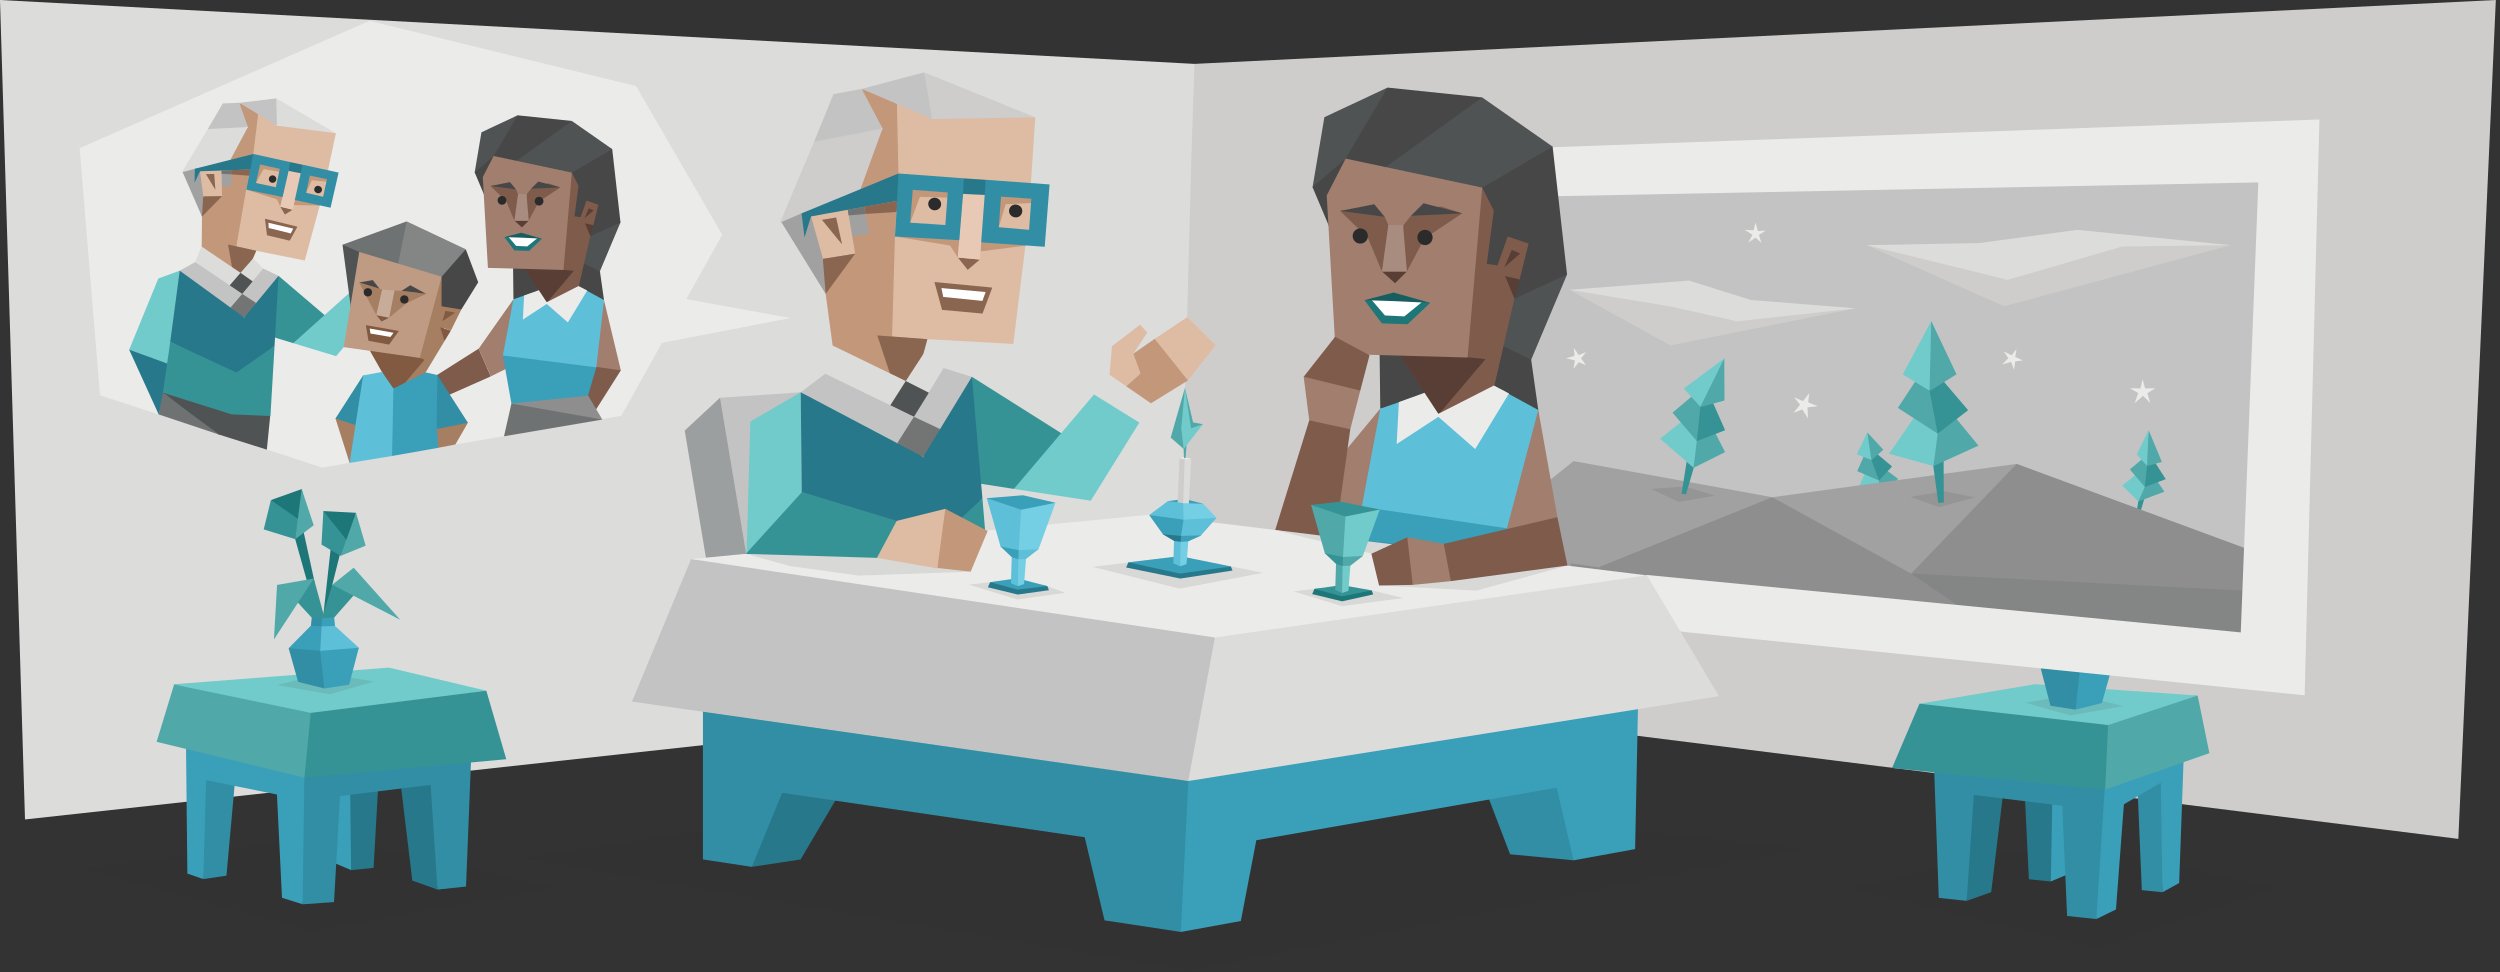 <svg id="ILLUSTRATION" xmlns="http://www.w3.org/2000/svg" viewBox="0 0 900 350"><rect x="0" y="0" width="900" height="350" fill="#333333" stroke="none"/><defs><style>.cls-1,.cls-49{fill:#dcdcdb;}.cls-2,.cls-50{fill:#cecdcc;}.cls-27,.cls-3,.cls-32,.cls-46{fill:#2b2b2b;}.cls-10,.cls-11,.cls-3,.cls-33,.cls-34,.cls-35,.cls-36,.cls-37,.cls-38,.cls-39,.cls-4,.cls-40,.cls-41,.cls-42,.cls-43,.cls-44,.cls-45,.cls-46,.cls-48,.cls-49,.cls-5,.cls-50,.cls-6,.cls-7,.cls-8,.cls-9{fill-rule:evenodd;}.cls-3,.cls-32,.cls-40{opacity:0.1;}.cls-4,.cls-47{fill:#3a9fb9;}.cls-23,.cls-5{fill:#28788b;}.cls-24,.cls-6{fill:#318ea5;}.cls-29,.cls-7{fill:#50a8a9;}.cls-17,.cls-8{fill:#369395;}.cls-18,.cls-9{fill:#72cbcb;}.cls-10{fill:#1d7678;}.cls-11,.cls-56{fill:#5ebfd8;}.cls-12{fill:#9b9fa0;}.cls-13{fill:#c3c3c3;}.cls-14,.cls-39{fill:#8e8e8e;}.cls-15{fill:#debca4;}.cls-16{fill:#c2977a;}.cls-19,.cls-36{fill:#4f5353;}.cls-20,.cls-38{fill:#6f7273;}.cls-21,.cls-37{fill:#8a6651;}.cls-22{fill:#e8c9b6;}.cls-25{fill:#a2a1a1;}.cls-26{fill:#737474;}.cls-28,.cls-43{fill:#fff;}.cls-30{fill:#848585;}.cls-31,.cls-45{fill:#ebebea;}.cls-33{fill:#a17e6e;}.cls-34{fill:#7f5b4c;}.cls-35,.cls-54{fill:#474748;}.cls-40{fill:#090a0a;}.cls-41{fill:#593e35;}.cls-42{fill:#a98c80;}.cls-44{fill:#185e60;}.cls-48{fill:#74cee4;}.cls-51{fill:#be9b82;}.cls-52{fill:#a67e62;}.cls-53{fill:#825941;}.cls-55{fill:#c8ac9a;}</style></defs><title>sentinels_Logistician_ISTJ_romantic_relationships</title><polygon class="cls-1" points="443 38 430 23 0 0 9 295 447 247 443 38"/><polygon class="cls-2" points="429 53 424.75 211.75 447 247 885 302 898.5 0 430 23 429 53"/><g id="left_flower" data-name="left flower"><polygon class="cls-3" points="29.33 312.67 111.85 335.05 200 319.67 117.3 300.9 29.33 312.67"/><polygon class="cls-4" points="129.78 308.78 126.39 313.24 120.63 310.79 118.69 281.77 131.12 280.07 129.78 308.78"/><polygon class="cls-5" points="126 279.25 126.39 313.24 134.49 312.43 136.53 276.24 126 279.25"/><polygon class="cls-6" points="70.92 266.27 73.18 316.47 81.52 315.24 85.78 268.17 70.92 266.27"/><polygon class="cls-5" points="162.06 269.42 157.5 320.25 148.44 317.01 142.51 267.77 162.06 269.42"/><polygon class="cls-4" points="114.4 275.44 108.95 325.54 101.52 323.21 99.7 286.03 74.22 280.85 73.18 316.47 67.45 314.49 66.81 254.26 130.63 263.44 121.74 270 114.4 275.44"/><polygon class="cls-6" points="170.22 257.42 167.77 319.15 157.5 320.25 155.03 282.55 122.4 286.57 120.25 324.75 108.95 325.54 109.58 279.95 170.22 257.42"/><polygon class="cls-7" points="86.95 246.75 62.7 246.35 56.38 267.06 109.58 279.95 117.76 251.88 86.95 246.75"/><polygon class="cls-8" points="130.46 250.72 175.08 248.66 182.26 273.32 109.58 279.95 111.87 256.63 130.46 250.72"/><polygon class="cls-9" points="175.08 248.66 111.87 256.63 62.23 246.35 139.97 240.33 175.08 248.66"/><polygon class="cls-10" points="107.7 187.79 108.11 186.03 112.97 208.26 115.46 224.9 115.74 227.81 105.39 190.95 107.7 187.79"/><polygon class="cls-10" points="109.99 181.81 108.6 176.07 97.53 180.02 105.78 191.56 109.99 181.81"/><polygon class="cls-8" points="107.41 186.93 97.53 180.02 94.93 190.59 106.28 194.1 107.41 186.93"/><polygon class="cls-7" points="106.28 194.1 112.94 189.09 108.6 176.07 106.28 194.1"/><polygon class="cls-10" points="122.82 195.08 123.87 193.61 119.62 210.52 119.83 218.82 116.47 220.85 119.34 194.85 122.82 195.08"/><polygon class="cls-10" points="126.03 195.39 128.16 184.6 116.42 183.98 119.34 195.16 126.03 195.39"/><polygon class="cls-8" points="126.07 196.05 116.42 183.98 115.73 196.05 122.63 200.11 126.07 196.05"/><polygon class="cls-8" points="107.01 212.73 112.97 208.26 116.89 222.63 115.23 225.4 112.23 222.38 105.77 215.34 107.01 212.73"/><polygon class="cls-8" points="126.69 209.46 119.62 210.52 115.89 222.57 118.87 224.43 120.3 222.32 129.42 211.95 126.69 209.46"/><polygon class="cls-6" points="117.45 223.87 115.89 222.57 112.23 222.38 111.92 225.24 118.13 228.72 117.45 223.87"/><polygon class="cls-4" points="118.81 228.53 120.61 225.36 120.3 222.32 115.89 222.57 115.77 225.49 118.81 228.53"/><polygon class="cls-3" points="134.77 245.36 116.76 242.38 99.62 246.6 118.63 249.95 134.77 245.36"/><polygon class="cls-4" points="117.76 229.46 115.77 225.49 111.92 225.24 103.91 233.35 117.01 241.26 117.76 229.46"/><polygon class="cls-11" points="121.73 239.52 129.18 233.19 120.61 225.36 115.77 225.49 115.27 234.3 121.73 239.52"/><polygon class="cls-6" points="120.12 238.65 116.76 247.84 107.32 245.48 103.91 233.35 115.27 234.3 120.12 238.65"/><polygon class="cls-4" points="129.18 233.19 125.7 246.48 116.76 247.84 115.27 234.3 129.18 233.19"/><polygon class="cls-7" points="144.07 223.12 127.31 204.37 119.62 210.52 144.07 223.12"/><polygon class="cls-7" points="98.62 230.2 99.74 210.58 112.97 208.26 98.62 230.2"/><polygon class="cls-7" points="122.63 200.11 131.63 196.43 128.16 184.6 122.63 200.11"/></g><g id="right_flower" data-name="right flower"><polygon class="cls-3" points="665.75 319.75 755.5 341.5 818.5 319.5 741.75 302.75 665.75 319.75"/><polygon class="cls-4" points="735 313 738.3 317.32 743.93 314.95 746.07 285.42 733.93 283.77 735 313"/><polygon class="cls-5" points="738.92 282.98 738.3 317.32 730.4 316.54 728.64 280.07 738.92 282.98"/><polygon class="cls-6" points="780.7 269.31 778.5 321.21 771.06 320.45 769.01 271.88 780.7 269.31"/><polygon class="cls-5" points="703.71 273.46 707.99 324.31 716.83 321.17 722.8 271.86 703.71 273.46"/><polygon class="cls-4" points="750.25 279.29 754.67 330.87 761.75 327.4 764.6 289.56 777.87 281.77 778.5 321.21 784.5 317.88 786.63 258.44 734.4 267.65 743.08 274.01 750.25 279.29"/><polygon class="cls-6" points="695.74 261.82 697.96 323.24 707.99 324.31 710.57 286.18 742.44 290.08 744.15 329.75 754.67 330.87 758.47 272.03 695.74 261.82"/><polygon class="cls-7" points="777.05 251.47 791.15 250.4 795.38 271.13 757.88 284.25 746.97 256.45 777.05 251.47"/><polygon class="cls-8" points="734.57 255.33 691 253.33 681.13 276.5 757.88 284.25 758.92 261.01 734.57 255.33"/><polygon class="cls-9" points="691 253.33 758.92 261.01 791.15 250.4 732.58 246.31 691 253.33"/><polygon class="cls-10" points="754.34 203.65 753.93 201.87 750.21 219.17 748.5 232.38 748.21 235.3 756.67 206.83 754.34 203.65"/><polygon class="cls-10" points="752.05 197.63 753.45 191.85 764.59 195.83 756.28 207.44 752.05 197.63"/><polygon class="cls-8" points="754.64 202.78 764.59 195.83 764.42 202.87 755.78 210 754.64 202.78"/><polygon class="cls-7" points="755.78 210 749.09 199.51 753.45 191.85 755.78 210"/><polygon class="cls-10" points="740.94 196.73 739.88 195.25 744.31 217.9 744.1 226.26 747.48 228.3 744.44 196.5 740.94 196.73"/><polygon class="cls-10" points="737.71 197.04 735.56 186.19 747.38 185.56 744.44 196.81 737.71 197.04"/><polygon class="cls-8" points="737.67 197.71 747.38 185.56 749.94 192.13 741.13 201.79 737.67 197.71"/><polygon class="cls-8" points="757 220.13 751 215.63 747.06 230.09 748.73 232.88 751.75 229.84 758.25 222.75 757 220.13"/><polygon class="cls-8" points="740.81 219.84 744.31 217.9 748.06 230.03 745.06 231.9 743.62 229.78 737.37 221.9 740.81 219.84"/><polygon class="cls-4" points="746.5 231.34 748.06 230.03 751.75 229.84 752.06 232.71 745.81 236.21 746.5 231.34"/><polygon class="cls-6" points="745.12 236.03 743.31 232.84 743.62 229.78 748.06 230.03 748.18 232.96 745.12 236.03"/><polygon class="cls-3" points="729.06 252.96 747.18 249.96 764.43 254.21 745.31 257.59 729.06 252.96"/><polygon class="cls-11" points="746.18 236.96 748.18 232.96 752.06 232.71 760.13 240.88 746.93 248.84 746.18 236.96"/><polygon class="cls-4" points="742.18 247.09 734.68 240.71 743.31 232.84 748.18 232.96 748.68 241.84 742.18 247.09"/><polygon class="cls-4" points="743.81 246.21 747.18 255.46 756.68 253.09 760.13 240.88 748.68 241.84 743.81 246.21"/><polygon class="cls-6" points="734.68 240.71 738.18 254.09 747.18 255.46 748.68 241.84 734.68 240.71"/><polygon class="cls-7" points="730.12 227.15 733.25 215.88 744.31 217.9 730.12 227.15"/><polygon class="cls-7" points="761.29 231.17 761.75 217.38 751 215.63 761.29 231.17"/><polygon class="cls-7" points="741.13 201.79 734.5 194.94 735.56 186.19 741.13 201.79"/></g><polygon class="cls-12" points="266.19 149.52 259.19 143.19 246.5 155 254.5 203 277.83 213.08 266.19 149.52"/><polygon class="cls-13" points="289.5 147.08 288.26 141.22 259.19 143.19 269.17 202.75 294.5 202.75 289.5 147.08"/><polygon class="cls-14" points="562.67 163.92 576.42 150.17 584.42 160.17 574 219 545 218 562.67 163.92"/><polygon class="cls-12" points="542.42 148.17 546.67 146.67 576.42 150.17 564.5 208.5 531 205.75 542.42 148.17"/><polygon class="cls-15" points="414.96 131 415.67 121.99 427.47 114.13 437.59 124.34 427.65 136.95 414.96 131"/><polygon class="cls-16" points="404.13 128.6 407.06 127.98 415.67 121.99 427.65 136.95 414.33 145.2 402.35 141.39 404.13 128.6"/><polygon class="cls-15" points="401.91 142.27 399.42 134.91 400.31 124.61 410.44 116.86 413 119.72 408.03 127.36 410.61 134.46 401.91 142.27"/><polygon class="cls-1" points="393.29 157.54 393.83 142.01 399.42 134.91 414.33 145.2 410.16 152.13 393.29 157.54"/><polygon class="cls-17" points="332.39 170.95 349.88 135.65 391.25 161.76 364.98 176.01 332.39 170.95"/><polygon class="cls-18" points="288.26 141.22 288.84 191.34 268.49 208.4 270.13 151.72 288.26 141.22"/><polygon class="cls-19" points="332.81 223.97 338.43 221.81 357.19 223.13 342 261.37 325.82 275.09 314.26 272.98 315 242.93 332.81 223.97"/><polygon class="cls-20" points="326.24 244.51 322.67 265.89 307.12 278.97 296.53 265.5 288.72 218.27 308.17 228.01 326.24 244.51"/><polygon class="cls-19" points="351.09 215.14 357.19 223.13 326.24 244.51 288.72 218.27 351.09 215.14"/><polygon class="cls-15" points="372.71 42.24 349.69 40.78 335.58 42.82 325.77 36.24 310.21 32.01 311.94 41.08 317.72 46.25 311.09 55.01 309.46 65.23 309.85 78.41 314.1 90.02 310.96 89.54 307.87 91.32 307.53 85.34 305.19 75.51 296.55 75.06 290.43 76.94 294.74 92.76 298.62 101.32 297.44 106.45 299.54 113.93 301.18 117.54 299.97 120.58 308.28 129.48 322.2 139.96 327.71 136.72 331.18 131.95 333.85 122.11 364.8 123.83 369.14 88.42 372.25 82.19 372.97 69.92 371.13 65.88 372.71 42.24"/><polygon class="cls-16" points="322.89 37.42 323.44 62.45 322.18 85.13 321.15 121.17 333.85 122.11 331.46 126.53 331.18 131.95 322.2 139.96 299.77 124.61 297.24 105.8 296.31 93.18 307.87 91.32 306.8 85.06 307.49 79.79 311.3 82.5 309.46 65.23 312.04 55.92 317.72 46.25 313.15 40.21 310.21 32.01 318.5 34.75 322.89 37.42"/><polygon class="cls-21" points="296.31 93.18 307.87 91.32 297.24 105.8 295.24 98.12 296.31 93.18"/><polygon class="cls-21" points="333.85 122.11 315.82 120.75 322.2 139.96 328.15 136.68 331.18 131.95 333.85 122.11"/><polygon class="cls-16" points="327.66 80.2 331.18 70.86 341.06 71.15 342.88 82.27 322.18 85.13 342.03 88.4 344.84 92.71 346.92 64.2 328.59 68.36 325.2 73.81 327.66 80.2"/><polygon class="cls-16" points="359.56 81.79 362.03 73.53 371.19 73.08 373.23 74.99 369.87 85.73 353.23 87.25 352.95 90.5 369.14 88.42 374.23 79.9 374.08 68.26 357.53 68.44 355.46 81.06 359.56 81.79"/><polygon class="cls-21" points="344.84 92.71 348.37 97.15 352.75 93.44 344.84 92.71"/><polygon class="cls-22" points="346.71 69.8 354.5 70.18 352.75 93.44 344.84 92.71 346.71 69.8"/><polygon class="cls-23" points="346.71 69.8 345.74 66.76 346.92 64.2 354.84 64.72 356.37 67.69 354.5 70.18 346.71 69.8"/><path class="cls-24" d="M346.92,64.2l-23.48-1.75-1.34,8.34.63,5.51-.55,8.83,23.15,1.34,1.38-16.67Zm-18.33,4.16h0l12.6.92L340.33,81l-12.67-.83Z"/><path class="cls-24" d="M354.84,64.72l23,1.68L376.1,88.84l-22.87-1.58,1.27-17.08Zm5.53,6.07h0l-.81,11,10.91.95.81-11.21Z"/><polygon class="cls-21" points="336.39 101.53 357.23 103.53 353.7 112.89 339.14 111.56 336.39 101.53"/><polygon class="cls-21" points="303.15 88 301.01 78.29 295.88 79.13 303.15 88"/><polygon class="cls-2" points="372.71 42.24 332.69 26.03 333.02 35.81 335.58 42.82 372.71 42.24"/><polygon class="cls-13" points="310.21 32.01 300.06 33.88 293.06 51.03 304.1 50.88 317.72 46.25 310.21 32.01"/><polygon class="cls-2" points="293.06 51.03 280.78 80.2 296.55 75.06 309.77 68.09 317.72 46.25 293.06 51.03"/><polygon class="cls-25" points="310.12 69.61 312.93 84.04 306.8 85.06 305.08 74.93 291.97 77.9 296.17 92.71 297.24 105.8 281.28 79.95 288.56 76.81 310.12 69.61"/><polygon class="cls-13" points="335.58 42.82 332.69 26.03 310.21 32.01 335.58 42.82"/><polygon class="cls-23" points="323.44 62.45 288.56 76.81 289.63 85.49 291.97 77.9 322.94 72.33 323.44 62.45"/><polygon class="cls-21" points="311.16 74.41 322.94 72.33 322.89 73.51 322.73 76.3 311.57 77.02 311.16 74.41"/><polygon class="cls-26" points="305.19 75.51 311.16 74.41 311.57 77.02 305.51 77.55 305.19 75.51"/><polygon class="cls-1" points="299.55 124.3 297.08 134.54 319.73 147.05 329.03 150.04 335.91 142.32 339.69 132.5 332.65 127.08 326.08 137.17 299.55 124.3"/><polygon class="cls-13" points="339.69 132.5 349.88 135.65 341.85 151.62 332.34 164.49 308.43 153.62 288.26 141.22 297.08 134.54 329.03 150.04 339.69 132.5"/><polygon class="cls-23" points="288.26 141.22 322.99 159.55 327.24 160.81 332.34 164.49 336.83 202.64 288.72 186.13 288.26 141.22"/><polygon class="cls-23" points="332.34 164.49 334.23 159.29 338.43 154.46 349.88 135.65 353.67 179.41 343.11 192.37 332.39 200.33 329.71 182.2 332.34 164.49"/><polygon class="cls-19" points="326.08 137.17 320.52 145.89 329.03 150.04 334.39 141.38 326.08 137.17"/><polygon class="cls-26" points="329.03 150.04 322.99 159.55 332.34 164.49 338.43 154.46 329.03 150.04"/><polygon class="cls-17" points="353.67 179.41 332.39 199.27 288.72 186.13 288.72 218.27 333.1 225.55 357.35 223.13 353.67 179.41"/><path class="cls-27" d="M338.73,74.11a2.34,2.34,0,0,1-4.51-1.22,2.3,2.3,0,0,1,2.88-1.61A2.33,2.33,0,0,1,338.73,74.11Z"/><path class="cls-27" d="M367.93,76.55a2.26,2.26,0,0,1-2.84,1.62,2.29,2.29,0,1,1,1.2-4.41A2.26,2.26,0,0,1,367.93,76.55Z"/><polygon class="cls-28" points="338.92 103.7 354.81 105.14 353.68 108.32 339.56 106.9 338.92 103.7"/><polygon class="cls-18" points="393.83 142.01 364.98 176.01 392.67 180.27 410.16 152.13 393.83 142.01"/><polygon class="cls-13" points="817.67 56.67 816 215 512.33 184 540 65.33 817.67 56.67"/><polygon class="cls-2" points="606 106.33 565 104.33 601.33 124.33 668 111 624 112.67 606 106.33"/><polygon class="cls-2" points="726.5 90 706 92 672 88.25 721.5 110.25 803 88.25 751.5 87 726.5 90"/><polygon class="cls-17" points="772.49 177.71 770.06 178.7 768.76 186.96 769.72 187.17 772.49 177.71"/><polygon class="cls-29" points="774.52 170.2 779.17 177 769.8 180.53 770.83 170.11 774.52 170.2"/><polygon class="cls-18" points="770.67 169.41 764 174.78 769.8 180.53 772.13 175.31 770.67 169.41"/><polygon class="cls-17" points="775.03 165.25 779.67 172.5 772.13 175.31 771.38 168.11 775.03 165.25"/><polygon class="cls-29" points="771.79 164.76 766.75 169 772.13 175.31 772.92 167.7 771.79 164.76"/><polygon class="cls-29" points="772.71 164.93 773.5 154.83 778.27 166.3 772.94 167.75 772.71 164.93"/><polygon class="cls-18" points="773.5 154.83 769.23 163.63 772.92 167.7 773.5 154.83"/><polygon class="cls-17" points="677.85 175.05 676.06 177.07 678.6 185.28 679.58 185.04 677.85 175.05"/><polygon class="cls-29" points="676.33 167.2 683.33 172.41 676.65 178.87 672.87 168.79 676.33 167.2"/><polygon class="cls-18" points="672.41 168.22 668.68 176.2 676.65 178.87 676.43 173 672.41 168.22"/><polygon class="cls-17" points="674.55 162.4 681.14 167.92 676.43 173 672.47 166.7 674.55 162.4"/><polygon class="cls-29" points="671.33 163.42 668.6 169.61 676.43 173 673.72 165.62 671.33 163.42"/><polygon class="cls-29" points="672.26 163.15 672.21 155.65 678.01 161.9 673.75 165.65 672.26 163.15"/><polygon class="cls-18" points="672.21 155.65 668.46 163.54 673.72 165.62 672.21 155.65"/><polygon class="cls-25" points="642.5 196.5 638 179 566.5 166 527 197.5 632 212 642.5 196.5"/><polygon class="cls-14" points="668.5 188 638 179 576 204 576.5 212 739 226.5 722.5 203 668.5 188"/><polygon class="cls-30" points="739 191 688 206.5 719.5 228 817.5 237 816.5 204.5 739 191"/><polygon class="cls-25" points="744.5 190.5 726 167 638 179 688 206.5 744.5 190.5"/><polygon class="cls-14" points="819.5 201.5 726 167 688 206.5 815 213 819.5 201.5"/><polygon class="cls-31" points="559 53 530.33 107.67 530.63 108.74 558 70.67 813 65.67 806.67 227.67 593 207 560.75 217.3 562.33 223 829.67 250.33 835 43 559 53"/><polygon class="cls-1" points="803 88.25 747.75 82.75 712.5 87.5 672 88.25 722.75 100.75 764 88.75 803 88.25"/><polygon class="cls-1" points="565 104.33 608 101 630.33 108 668 111 625.33 115.67 601.33 110.33 565 104.33"/><polygon class="cls-31" points="771.31 136.48 772.25 139.82 775.86 139.78 773.05 141.57 774.12 145.12 771.5 142.5 768.5 145.12 769.76 141.5 766.77 139.78 770.57 139.82 771.31 136.48"/><polygon class="cls-31" points="645.88 143.03 649.08 144.4 651.3 141.55 650.95 144.85 654.39 146.24 650.7 146.65 650.88 150.63 648.84 147.39 645.62 148.64 648.03 145.71 645.88 143.03"/><polygon class="cls-31" points="725.95 125.63 725.48 128.5 728.24 129.73 725.49 130.11 725.05 133.18 723.98 130.27 720.79 131.22 723 128.91 721.34 126.55 724.21 127.91 725.95 125.63"/><polygon class="cls-31" points="635.7 83.01 633.22 84.53 634.09 87.42 632.01 85.58 629.39 87.25 630.9 84.54 628.11 82.73 631.3 82.91 632.01 80.11 632.84 83.18 635.7 83.01"/><polygon class="cls-31" points="571.01 126.74 569.17 128.99 570.94 131.44 568.37 130.38 566.45 132.82 566.98 129.77 563.75 128.98 566.82 128.1 566.56 125.22 568.36 127.84 571.01 126.74"/><polygon class="cls-32" points="594.31 176 606.56 175.13 617.44 178.44 604.31 180.69 594.31 176"/><polygon class="cls-32" points="687.68 178.9 699.78 176.82 710.93 179.05 698.09 182.58 687.68 178.9"/><polygon class="cls-17" points="611.43 162.69 607.49 164.3 605.37 177.7 606.93 178.04 611.43 162.69"/><polygon class="cls-29" points="614.73 150.5 621.03 162.75 609.67 168.42 608.74 150.35 614.73 150.5"/><polygon class="cls-18" points="608.47 149.22 597.64 157.94 609.67 168.42 610.85 158.79 608.47 149.22"/><polygon class="cls-17" points="615.55 142.46 621.05 154.88 610.85 158.79 609.63 147.11 615.55 142.46"/><polygon class="cls-29" points="610.29 141.67 602.11 148.55 610.85 158.79 612.14 146.44 610.29 141.67"/><polygon class="cls-29" points="611.79 141.94 620.75 129 620.81 144.18 612.16 146.53 611.79 141.94"/><polygon class="cls-18" points="620.75 129 606.14 139.85 612.14 146.44 620.75 129"/><polygon class="cls-17" points="699.67 160.64 695.48 164.02 697.77 181.07 699.79 180.91 699.67 160.64"/><polygon class="cls-29" points="699.27 144.64 712.25 160.42 696.05 167.78 691.93 146.63 699.27 144.64"/><polygon class="cls-18" points="690.04 148.86 680.04 163.37 696.05 167.78 697.56 156.11 690.04 148.86"/><polygon class="cls-17" points="697.35 134.57 708.53 147.66 697.56 156.11 691.84 142.38 697.35 134.57"/><polygon class="cls-29" points="690.67 135.53 683.23 146.84 697.56 156.11 694.64 140.65 690.67 135.53"/><polygon class="cls-29" points="692.59 135.31 695.25 115.58 704.35 134.75 694.7 140.74 692.59 135.31"/><polygon class="cls-18" points="695.25 115.58 684.97 134.81 694.64 140.65 695.25 115.58"/><g id="woman_character" data-name="woman character"><polygon class="cls-33" points="504.61 155.73 496.9 147.11 474.65 173.97 480.58 193.48 500.75 180.9 504.61 155.73"/><polygon class="cls-34" points="478.51 145.34 471.32 151.33 459.07 190.82 480.44 195.01 486.1 154.53 478.51 145.34"/><polygon class="cls-33" points="483.84 131.49 469.32 135.62 471.32 151.33 486.1 154.53 489.7 140.61 483.84 131.49"/><polygon class="cls-35" points="496.62 123.77 496.9 147.11 518.86 149.07 521.13 122.44 496.62 123.77"/><polygon class="cls-35" points="549.49 115.25 551.22 129.49 553.78 147.61 525.92 144.81 530.18 105.53 549.49 115.25"/><polygon class="cls-36" points="556.41 87.95 564.14 98.82 551.22 129.49 535.37 121.77 540.7 95.54 556.41 87.95"/><polygon class="cls-35" points="538.04 46.98 558.94 52.79 564.14 98.82 545.18 107.52 531.64 113.38 519.22 50.88 538.04 46.98"/><polygon class="cls-36" points="517.09 39.34 533.6 35.08 558.94 52.79 533.6 67.53 491.69 65.62 517.09 39.34"/><polygon class="cls-35" points="476.78 49.82 499.51 31.53 533.6 35.08 489.03 67.22 476.78 49.82"/><polygon class="cls-36" points="485.13 80.89 472.52 67.39 476.78 42.18 499.51 31.53 484.42 57.1 485.13 80.89"/><polygon class="cls-35" points="490.81 65.27 484.42 57.1 472.52 67.39 484.06 94.74 490.81 65.27"/><polygon class="cls-37" points="504.94 273.2 483.14 266.5 490.57 262.57 505.67 259.17 508.77 266.53 504.94 273.2"/><polygon class="cls-37" points="520.69 276.01 520.19 266.45 524.59 263.61 540.28 262.38 544.55 266.6 520.69 276.01"/><polygon class="cls-38" points="552.74 222.69 544.55 266.6 483.14 266.5 495.61 212.64 501.64 211.41 531.51 215.87 552.74 222.69"/><polygon class="cls-39" points="541.06 202.97 528.09 190.91 498.19 207.74 495.61 212.64 552.74 222.69 541.06 202.97"/><polygon class="cls-4" points="490.24 182.44 495.61 212.64 543.71 207.66 544.66 177.02 540.16 173.16 495.03 167.96 490.24 182.44"/><polygon class="cls-11" points="542.6 190.22 490.24 182.44 502.26 149.47 528.7 147.87 538.17 161.51 541.3 167.35 542.6 190.22"/><polygon class="cls-11" points="540.31 140.26 528.63 157.28 542.5 190.22 554.54 170.26 553.78 147.61 540.31 140.26"/><polygon class="cls-11" points="496.9 147.11 490.24 182.44 506.44 154.59 508.15 143.22 496.9 147.11"/><polygon class="cls-33" points="542.5 190.22 553.78 147.61 560.67 186.18 529.5 205.68 542.52 192.95 542.5 190.22"/><polygon class="cls-40" points="543.71 207.66 483.14 266.5 544.55 266.6 552.74 222.69 543.71 207.66"/><polygon class="cls-41" points="517.88 149.23 531.75 139.52 538.78 126.08 502.09 124.94 517.88 149.23"/><polygon class="cls-34" points="528.34 128.62 534.79 129.26 517.88 149.23 537.92 139.07 545.18 107.52 545.05 103.53 547.05 100.6 550.29 87.68 542.77 85.15 539.1 95.54 535.24 95 537.77 75.83 533.6 67.53 517.26 114.84 528.34 128.62"/><polygon class="cls-33" points="533.6 67.53 528.33 128.71 480.85 127.39 477.62 70.36 484.42 57.1 533.6 67.53"/><polygon class="cls-34" points="482.44 75.93 490.96 75.06 498.5 78.07 499.79 81.02 500.57 89.27 497.5 97.73 492.45 85.65 482.44 75.93"/><polygon class="cls-34" points="503.98 90.2 505.21 81.11 507.92 77.68 518.57 74.27 526.38 76.82 512.79 85.86 506.49 97.72 503.98 90.2"/><polygon class="cls-35" points="494.71 73.52 482.44 75.93 498.5 78.07 494.71 73.52"/><polygon class="cls-35" points="507.92 77.68 526.38 76.82 512.47 73.17 507.92 77.68"/><polygon class="cls-41" points="502.21 101.96 497.5 97.73 506.49 97.72 502.21 101.96"/><polygon class="cls-42" points="497.5 97.73 499.79 81.02 505.1 81.03 506.49 97.72 497.5 97.73"/><polygon class="cls-43" points="500 107.64 509.75 108.02 512.75 108.9 505.76 115.71 498.3 114.95 492.85 108.02 500 107.64"/><polygon class="cls-10" points="497.47 116.42 491.19 108.06 493.76 107.93 498.57 113.56 505.56 113.9 512.08 108.6 514.86 109.03 506.71 116.72 497.47 116.42"/><polygon class="cls-44" points="491.19 108.06 502.06 108.41 514.86 109.03 501.7 105.31 491.19 108.06"/><polygon class="cls-45" points="503.59 144.76 502.8 159.86 517.8 150.06 531.07 161.66 543.24 141.65 537.79 138.79 517.8 148.97 512.83 141.4 503.59 144.76"/><path class="cls-46" d="M515.74,85.49A2.74,2.74,0,1,1,513,82.75,2.74,2.74,0,0,1,515.74,85.49Z"/><circle class="cls-27" cx="489.7" cy="84.96" r="2.74"/><polygon class="cls-41" points="547.27 91.27 544.24 89.94 541.58 96.2 547.27 91.27"/><polygon class="cls-41" points="541.85 99.4 547.05 100.6 545.18 107.52 541.85 99.4"/><polygon class="cls-34" points="480.64 121.24 469.32 135.62 489.7 140.61 493.03 127.9 480.64 121.24"/></g><polygon class="cls-32" points="188 309 428.5 349.5 649 305.5 552.58 295.21 421 237.5 279 295 188 309"/><polygon class="cls-23" points="259.99 284.63 270.64 312.07 288.22 309.4 305.8 279.57 265.05 275.04 259.99 284.63"/><polygon class="cls-24" points="578.78 274.24 566.49 309.71 543.63 307.54 527.12 264.39 578.78 274.24"/><polygon class="cls-47" points="406.2 273.18 425.11 335.5 446.7 331.56 452.28 302.48 560.41 283.57 566.49 309.71 588.64 305.67 590.24 226.84 319.65 243.88 406.2 273.18"/><polygon class="cls-24" points="253.06 232.16 253.06 309.4 270.64 312.07 281.56 285.43 390.49 301.41 397.63 331.33 425.11 335.5 427.78 281.17 253.06 232.16"/><polygon class="cls-1" points="450.5 208.02 592.9 207.13 618.82 250.63 427.78 281.17 412.86 214.41 450.5 208.02"/><polygon class="cls-13" points="363.86 205.18 248.8 201.27 227.5 252.58 427.78 281.17 437.36 229.5 363.86 205.18"/><polygon class="cls-31" points="248.8 201.27 413.93 185.29 592.9 207.13 437.36 229.5 248.8 201.27"/><polygon class="cls-3" points="459.14 190.88 498.8 200.56 496.46 210.77 531.47 212.63 564.27 203.58 506.61 200.21 501.28 195.59 459.14 190.88"/><polygon class="cls-3" points="332.72 203.03 349.44 205.8 309.28 207.22 284.58 203.83 268.49 199.4 312.21 195.64 332.72 203.03"/><polygon class="cls-34" points="512.64 200.48 506.62 193.41 493.7 199.34 496.46 210.77 508.59 210.56 512.64 200.48"/><polygon class="cls-33" points="524.72 197.78 519.76 195.78 506.62 193.41 508.59 210.56 522.3 209.21 524.72 197.78"/><polygon class="cls-16" points="336.83 193.64 340.3 183.17 355.56 191.16 349.44 205.8 337.37 204.47 336.83 193.64"/><polygon class="cls-15" points="310.56 193.91 322.81 187.52 340.3 183.17 337.45 204.65 315.7 200.83 310.56 193.91"/><polygon class="cls-17" points="322.81 187.52 288.72 177.13 268.49 199.4 315.7 200.83 322.81 187.52"/><polygon class="cls-34" points="519.76 195.78 560.67 186.18 564.27 203.58 522.3 209.21 519.76 195.78"/><g id="something_on_the_tabble" data-name="something on the tabble"><polygon class="cls-3" points="505.21 215.29 493.78 212.52 481.74 212.49 473.33 211.98 465.69 212.89 483.07 218.22 505.21 215.29"/><polygon class="cls-3" points="393.29 204.07 424.74 200.21 454.68 206.2 424.58 211.92 393.29 204.07"/><polygon class="cls-3" points="383.5 213.41 377.03 211 364.86 210.08 356.44 209.57 348.81 210.48 366.19 215.81 383.5 213.41"/><polygon class="cls-5" points="363.29 209.14 356.45 209.57 355.64 211.43 366.38 214.04 377.62 212.47 377.04 211 363.29 209.14"/><polygon class="cls-4" points="366.19 208.18 356.45 209.57 366.26 212.25 377.04 211 366.19 208.18"/><polygon class="cls-48" points="368.12 198.83 369.37 201.21 368.68 210.25 366.39 211.03 365.65 200.11 368.12 198.83"/><polygon class="cls-11" points="365.52 199.06 364.22 200.57 363.93 209.93 366.39 211.03 366.59 201.35 365.52 199.06"/><polygon class="cls-11" points="363.52 194.54 366.59 201.35 369.37 201.21 373.88 197.71 363.52 194.54"/><polygon class="cls-4" points="362.36 190.37 360.2 196.75 364.22 200.57 366.59 201.35 366.72 198.07 362.36 190.37"/><polygon class="cls-4" points="360.1 185.42 355.24 179.34 368.25 178.29 379.96 180.99 363.63 189.19 360.1 185.42"/><polygon class="cls-48" points="363.29 187.83 367.6 183.5 379.96 180.99 373.88 197.71 366.72 198.07 363.29 187.83"/><polygon class="cls-11" points="355.24 179.34 367.6 183.5 366.72 198.07 360.2 196.75 355.24 179.34"/><polygon class="cls-45" points="425.37 166.41 424.6 164.98 426.3 164.52 428.83 165.18 425.37 166.41"/><polygon class="cls-7" points="426.69 159.24 427.14 160.39 426.79 164.92 426.25 164.92 426.13 161.65 426.69 159.24"/><polygon class="cls-7" points="426.58 153.6 426.58 139.62 429.51 152.07 433.04 152.73 425.85 157.39 426.58 153.6"/><polygon class="cls-9" points="424.85 157.46 424.31 154.46 426.58 139.62 428.77 154.2 433.04 152.73 426.13 161.65 424.85 157.46"/><polygon class="cls-4" points="421.64 182.09 420.44 180.4 426.3 179.6 433.15 181.34 422.34 182.63 421.64 182.09"/><polygon class="cls-49" points="425.27 167.51 426.5 165.35 428.83 165.18 427.93 182.33 424.57 182.49 425.27 167.51"/><polygon class="cls-50" points="423.84 183.13 424.6 164.98 426.5 165.35 425.93 181.13 423.84 183.13"/><polygon class="cls-48" points="424.05 184.05 425.93 181.13 433.15 181.34 437.94 186.44 422.27 190.53 424.05 184.05"/><polygon class="cls-5" points="421.76 201.99 406.22 202.43 405.4 204.29 424.89 208.28 443.71 205.4 443.13 203.93 421.76 201.99"/><polygon class="cls-4" points="424.74 200.21 406.22 202.43 424.77 206.49 443.13 203.93 424.74 200.21"/><polygon class="cls-48" points="426.59 191.69 427.85 194.06 427.15 203.1 424.86 203.88 424.12 192.96 426.59 191.69"/><polygon class="cls-11" points="423.99 191.92 422.69 193.42 422.4 202.78 424.86 203.88 425.06 194.21 423.99 191.92"/><polygon class="cls-4" points="421.99 187.4 425.04 195.06 427.76 194.88 432.44 192.79 421.99 187.4"/><polygon class="cls-5" points="420.83 189.82 418.67 192.37 422.64 194.73 425.04 195.06 425.19 192.9 420.83 189.82"/><polygon class="cls-11" points="418.57 187.84 413.71 185.41 420.44 180.4 425.93 181.13 426.07 187.07 418.57 187.84"/><polygon class="cls-11" points="421.75 188.8 426.07 187.07 437.94 186.44 432.35 192.75 425.19 192.9 421.75 188.8"/><polygon class="cls-4" points="413.71 185.41 426.07 187.07 425.19 192.9 418.67 192.37 413.71 185.41"/><polygon class="cls-7" points="426.58 139.62 421.45 157.53 426.13 161.65 425.25 154.26 426.58 139.62"/><polygon class="cls-10" points="480.04 211.58 473.2 212.01 472.39 213.87 483.13 216.48 494.36 213.99 493.78 212.52 480.04 211.58"/><polygon class="cls-8" points="482.94 210.62 473.2 212.01 483.02 214.69 493.78 212.52 482.94 210.62"/><polygon class="cls-9" points="484.87 201.27 486.13 203.65 485.43 212.69 483.14 213.47 482.4 202.55 484.87 201.27"/><polygon class="cls-7" points="482.27 201.5 480.97 203.01 480.68 212.37 483.14 213.47 483.35 203.79 482.27 201.5"/><polygon class="cls-7" points="480.27 196.98 483.35 203.79 486.13 203.65 490.63 200.15 480.27 196.98"/><polygon class="cls-8" points="479.12 192.81 476.95 199.19 480.97 203.01 483.35 203.79 483.48 200.51 479.12 192.81"/><polygon class="cls-8" points="476.86 187.87 471.99 181.78 482.55 180.59 496.71 183.43 480.39 191.63 476.86 187.87"/><polygon class="cls-9" points="480.04 190.27 484.35 185.95 496.71 183.43 490.63 200.15 483.48 200.51 480.04 190.27"/><polygon class="cls-7" points="471.99 181.78 484.35 185.95 483.48 200.51 476.95 199.19 471.99 181.78"/></g><g id="chat_bubble" data-name="chat bubble"><polygon class="cls-31" points="133 7.5 28.67 53.33 36 142.33 116 168.33 223.67 149.67 260 84.5 229 31 133 7.5"/><polygon class="cls-31" points="228.67 104.33 284.5 114.5 225 126 228.67 104.33"/></g><g id="scene_in_the_chat_bubble" data-name="scene in the chat bubble"><polygon class="cls-34" points="152.33 137.67 157.33 135 172.33 125.5 176.67 135.5 157.5 144 152.33 137.67"/><polygon class="cls-33" points="191.33 118.67 184.84 107.74 172.33 125.5 176.67 135.5 193.83 127 191.33 118.67"/><polygon class="cls-34" points="204.42 133.17 207.75 122.33 223.5 133.33 213.01 149.88 204.08 141.5 204.42 133.17"/><polygon class="cls-33" points="210.97 132.44 217.44 108.03 223.5 133.33 212.95 131.82 210.99 134 210.97 132.44"/><polygon class="cls-35" points="184.69 94.36 184.84 107.74 197.43 108.86 198.73 93.6 184.69 94.36"/><polygon class="cls-35" points="214.98 89.48 215.97 97.64 217.44 108.03 201.47 106.42 203.91 83.91 214.98 89.48"/><polygon class="cls-36" points="218.95 73.84 223.37 80.07 215.97 97.64 206.89 93.22 209.94 78.19 218.95 73.84"/><polygon class="cls-35" points="208.42 50.36 220.4 53.69 223.37 80.07 212.51 85.05 204.75 88.41 197.63 52.6 208.42 50.36"/><polygon class="cls-36" points="196.41 45.99 205.87 43.55 220.4 53.69 205.87 62.14 181.86 61.04 196.41 45.99"/><polygon class="cls-35" points="173.32 51.99 186.34 41.51 205.87 43.55 180.34 61.96 173.32 51.99"/><polygon class="cls-36" points="178.1 69.79 170.88 62.06 173.32 47.62 186.34 41.51 177.69 56.16 178.1 69.79"/><polygon class="cls-35" points="181.35 60.84 177.69 56.16 170.88 62.06 177.49 77.73 181.35 60.84"/><polygon class="cls-38" points="216.84 151.04 181.44 157.06 184.11 145.28 187.56 144.58 204.68 147.13 216.84 151.04"/><polygon class="cls-39" points="210.15 139.75 202.72 132.83 185.59 142.48 184.11 145.28 216.84 151.04 210.15 139.75"/><polygon class="cls-4" points="181.03 127.98 184.11 145.28 211.67 142.43 214.67 132.25 209.63 122.66 183.78 119.68 181.03 127.98"/><polygon class="cls-11" points="214.67 132.25 181.03 127.98 187.92 109.09 203.07 108.17 208.49 115.99 210.29 119.33 214.67 132.25"/><polygon class="cls-11" points="209.72 103.81 203.03 113.56 214.67 132.25 217.44 108.03 209.72 103.81"/><polygon class="cls-11" points="184.84 107.74 181.03 127.98 190.31 112.02 191.29 105.5 184.84 107.74"/><polygon class="cls-41" points="196.87 108.95 204.81 103.39 208.84 95.69 187.82 95.03 196.87 108.95"/><polygon class="cls-34" points="202.86 97.14 206.56 97.51 196.87 108.95 208.35 103.13 212.51 85.05 212.44 82.77 213.58 81.09 215.44 73.69 211.13 72.23 209.03 78.19 206.81 77.88 208.26 66.89 205.87 62.14 196.51 89.25 202.86 97.14"/><polygon class="cls-33" points="205.87 62.14 202.85 97.19 175.65 96.44 173.8 63.76 177.69 56.16 205.87 62.14"/><polygon class="cls-34" points="176.56 66.95 181.44 66.45 185.76 68.18 186.5 69.87 186.95 74.6 185.19 79.44 182.3 72.52 176.56 66.95"/><polygon class="cls-34" points="188.9 75.13 189.61 69.92 191.16 67.95 197.26 66 201.74 67.46 193.95 72.64 190.34 79.44 188.9 75.13"/><polygon class="cls-35" points="183.59 65.57 176.56 66.95 185.76 68.18 183.59 65.57"/><polygon class="cls-35" points="191.16 67.95 201.74 67.46 193.77 65.37 191.16 67.95"/><polygon class="cls-41" points="187.89 81.87 185.19 79.44 190.34 79.44 187.89 81.87"/><polygon class="cls-42" points="185.19 79.44 186.5 69.87 189.54 69.88 190.34 79.44 185.19 79.44"/><polygon class="cls-43" points="186.62 85.12 192.21 85.34 193.93 85.84 189.92 89.75 185.65 89.31 182.52 85.34 186.62 85.12"/><polygon class="cls-10" points="185.17 90.15 181.58 85.36 183.04 85.29 185.81 88.52 189.81 88.71 193.54 85.67 195.13 85.92 190.47 90.32 185.17 90.15"/><polygon class="cls-44" points="181.58 85.36 187.8 85.56 195.13 85.92 187.6 83.79 181.58 85.36"/><polygon class="cls-45" points="188.68 106.39 188.23 115.04 196.82 109.43 204.43 116.08 211.4 104.61 208.27 102.97 196.82 108.8 193.97 104.47 188.68 106.39"/><path class="cls-46" d="M195.64,72.43a1.57,1.57,0,1,1-1.57-1.57A1.57,1.57,0,0,1,195.64,72.43Z"/><path class="cls-46" d="M182.29,72.12a1.57,1.57,0,1,1-1.57-1.56A1.57,1.57,0,0,1,182.29,72.12Z"/><polygon class="cls-41" points="213.71 75.74 211.97 74.98 210.45 78.57 213.71 75.74"/><polygon class="cls-41" points="210.6 80.4 213.58 81.09 212.51 85.05 210.6 80.4"/><polygon class="cls-23" points="66.25 120.63 61.28 123.06 46.5 125.88 57.13 149.2 66.25 120.63"/><polygon class="cls-18" points="64.7 97.43 69.88 126.38 66.38 133.13 46.5 125.88 57 100.25 64.7 97.43"/><polygon class="cls-51" points="137.73 101.98 138.87 96.9 146.24 93.39 151.17 100.04 144.47 106.41 137.73 101.98"/><polygon class="cls-52" points="131.75 99.73 133.47 99.61 138.87 96.9 144.47 106.41 136.21 110.02 129.69 106.87 131.75 99.73"/><polygon class="cls-51" points="129.37 107.33 128.56 102.93 129.9 97.14 136.31 93.55 137.54 95.39 134.08 99.34 134.97 103.59 129.37 107.33"/><polygon class="cls-1" points="123.21 115.33 125.63 105.56 128.56 102.93 136.21 110.02 133.27 113.63 123.21 115.33"/><polygon class="cls-17" points="87.41 117.99 100.27 99.3 121.7 117.57 105.56 123.54 87.41 117.99"/><polygon class="cls-19" points="83.31 148.23 86.69 147.46 97.27 149.75 96.06 161.88 78.75 156.42 71.75 150.25 83.31 148.23"/><polygon class="cls-20" points="78.75 156.42 57.13 149.2 58.65 141.38 68.94 148.52 78.75 156.42"/><polygon class="cls-19" points="94.45 144.7 97.27 149.75 78.75 156.42 58.65 141.38 94.45 144.7"/><polygon class="cls-15" points="120.92 47.95 107.92 45.23 99.71 45.24 94.66 40.69 86.14 37 86.38 42.31 89.25 45.73 84.76 50.18 82.99 55.87 82.14 63.41 83.61 70.37 81.86 69.85 79.95 70.6 80.25 67.17 79.72 61.38 74.83 60.42 71.19 60.99 72.35 70.35 73.86 75.55 72.77 78.37 73.36 82.81 74 85 73.06 86.63 77.06 92.39 84.14 99.5 87.54 98.1 89.91 95.67 92.24 90.28 109.73 93.79 115.11 73.97 117.39 70.67 118.8 63.74 118.08 61.28 120.92 47.95"/><polygon class="cls-16" points="92.93 41.12 91.19 55.43 88.61 68.25 85.08 88.7 92.24 90.28 90.51 92.6 89.91 95.67 84.14 99.5 72.61 88.91 72.71 77.98 73.22 70.72 79.95 70.6 79.86 66.95 80.68 64 82.63 65.86 82.99 55.87 85.23 50.77 89.25 45.73 87.15 41.92 86.14 37 90.64 39.24 92.93 41.12"/><polygon class="cls-21" points="73.22 70.72 79.95 70.6 72.71 77.98 72.2 73.45 73.22 70.72"/><polygon class="cls-21" points="92.24 90.28 82.08 88.03 84.14 99.5 87.8 98.11 89.91 95.67 92.24 90.28"/><polygon class="cls-16" points="92.14 65.89 94.91 60.86 100.52 61.83 100.65 68.31 88.61 68.25 99.66 71.74 100.91 74.42 104.43 58.35 93.64 59.22 91.26 62.05 92.14 65.89"/><polygon class="cls-16" points="110.19 69.41 112.27 64.9 117.53 65.39 118.53 66.65 115.74 72.5 106.14 72 105.71 73.83 115.11 73.97 118.7 69.53 119.57 62.88 110.12 61.63 107.91 68.65 110.19 69.41"/><polygon class="cls-21" points="100.91 74.42 102.55 77.24 105.36 75.49 100.91 74.42"/><polygon class="cls-22" points="103.84 61.52 108.25 62.37 105.36 75.49 100.91 74.42 103.84 61.52"/><polygon class="cls-23" points="103.84 61.52 103.54 59.71 104.43 58.35 108.9 59.29 109.53 61.11 108.25 62.37 103.84 61.52"/><path class="cls-24" d="M104.43,58.35,91.19,55.43l-1.45,4.64-.09,3.19-1,5,13.09,2.66,2.15-9.39Zm-10.79.87h0l7.1,1.55L99.3,67.4l-7.16-1.51Z"/><path class="cls-24" d="M108.9,59.29l13,2.84L119,74.78,106.14,72l2.12-9.63Zm2.65,3.92h0l-1.36,6.2,6.14,1.43,1.38-6.32Z"/><polygon class="cls-21" points="95.37 78.75 107.08 81.6 104.31 86.65 96.12 84.7 95.37 78.75"/><polygon class="cls-21" points="77.54 68.33 77.11 62.62 74.12 62.68 77.54 68.33"/><polygon class="cls-1" points="120.92 47.95 99.44 35.43 98.83 41.03 99.71 45.24 120.92 47.95"/><polygon class="cls-13" points="86.14 37 80.21 37.24 74.81 46.44 81.12 47.25 89.25 45.73 86.14 37"/><polygon class="cls-1" points="74.81 46.44 65.43 62.05 74.83 60.42 82.94 57.53 89.25 45.73 74.81 46.44"/><polygon class="cls-25" points="83.01 58.42 83.44 66.87 79.86 66.95 79.71 61.04 71.99 61.66 73.17 70.44 72.71 77.98 65.74 61.95 70.14 60.76 83.01 58.42"/><polygon class="cls-13" points="99.71 45.24 99.44 35.43 86.14 37 99.71 45.24"/><polygon class="cls-23" points="91.19 55.43 70.14 60.76 70.04 65.79 71.99 61.66 90.09 61.02 91.19 55.43"/><polygon class="cls-21" points="83.21 61.24 90.09 61.02 89.97 61.69 89.65 63.26 83.23 62.76 83.21 61.24"/><polygon class="cls-26" points="79.72 61.38 83.21 61.24 83.23 62.76 79.74 62.57 79.72 61.38"/><polygon class="cls-1" points="72.52 88.72 70.27 94.35 82.15 103.33 87.21 105.8 91.76 101.96 94.72 96.67 91.15 93.01 86.58 98.22 72.52 88.72"/><polygon class="cls-13" points="94.72 96.67 100.27 99.3 94.38 107.75 87.91 114.3 75.18 106.15 64.7 97.43 70.27 94.35 87.21 105.8 94.72 96.67"/><polygon class="cls-23" points="64.7 97.43 82.98 110.72 85.31 111.79 87.91 114.3 87.35 136.41 61.28 123.06 64.7 97.43"/><polygon class="cls-23" points="87.91 114.3 89.41 111.49 92.2 109.08 100.27 99.3 98.84 124.55 91.77 131.07 85.01 134.73 84.96 124.18 87.91 114.3"/><polygon class="cls-19" points="86.58 98.22 82.69 102.74 87.21 105.8 90.97 101.3 86.58 98.22"/><polygon class="cls-26" points="87.21 105.8 82.98 110.72 87.91 114.3 92.2 109.08 87.21 105.8"/><polygon class="cls-17" points="98.84 124.55 85.1 134.12 61.28 123.06 58.65 141.38 83.35 149.16 97.36 149.76 98.84 124.55"/><path class="cls-27" d="M99.36,65a1.34,1.34,0,1,1-.69-1.75A1.35,1.35,0,0,1,99.36,65Z"/><path class="cls-27" d="M115.8,68.77a1.3,1.3,0,0,1-1.75.69,1.31,1.31,0,1,1,1-2.41A1.29,1.29,0,0,1,115.8,68.77Z"/><polygon class="cls-28" points="96.63 80.2 105.57 82.32 104.67 84.04 96.74 82.08 96.63 80.2"/><polygon class="cls-18" points="125.63 105.56 105.56 123.54 121 128.23 133.27 113.63 125.63 105.56"/><polygon class="cls-52" points="125.4 146.02 120.77 150.65 125.86 166.66 137.02 153.15 125.4 146.02"/><polygon class="cls-52" points="162.3 149.01 168.44 152.19 163.93 160.02 157.77 161.21 145.14 152.89 162.3 149.01"/><polygon class="cls-24" points="147.82 144.29 157.42 135.01 168.44 152.19 155.22 154.83 147.82 144.29"/><polygon class="cls-24" points="141.83 138.71 130.73 135.15 120.77 150.65 130.29 153.76 141.83 138.71"/><polygon class="cls-30" points="131.57 102.01 146.4 79.7 167.68 89.74 158.84 104.7 131.57 102.01"/><polygon class="cls-20" points="131.07 95.81 123.3 88.09 146.4 79.7 141.76 102.84 131.07 95.81"/><polygon class="cls-52" points="152.32 135.57 160.03 122.78 159 99.6 157.43 102.07 149.86 129.3 146.77 135.17 144.62 139.68 152.32 135.57"/><polygon class="cls-53" points="141.05 140.19 133.16 126.26 134.35 125.75 150.11 128.07 151.1 128.87 152.86 129.48 145.03 138.73 141.05 140.19"/><polygon class="cls-19" points="126.34 111.03 123.3 88.09 129.32 90.7 129.71 91.87 129 94.43 126.34 111.03"/><polygon class="cls-51" points="129.32 90.7 123.73 124.97 151.12 128.87 159 99.6 129.32 90.7"/><polygon class="cls-53" points="160.03 122.78 162.31 119.02 158.46 117.83 160.03 122.78"/><path class="cls-54" d="M172.16,101.63l-4.48-11.89s-8.62,9.74-8.68,9.86-.05,10.66-.05,10.66l4.29,2.56,2.83-1.38Z"/><polygon class="cls-52" points="157.01 117.2 162.31 119.02 166.07 111.44 158.95 110.26 157.01 117.2"/><polygon class="cls-53" points="159.26 115.61 160.33 111.91 163.87 112.56 159.26 115.61"/><polygon class="cls-52" points="135.47 113.42 131.5 106 129.32 101.68 137.55 104.22 138.9 106.2 142.02 104.63 144.6 104.68 153.36 105.77 146.47 109.1 140.11 114.36 135.47 113.42"/><polygon class="cls-53" points="137.36 115.75 135.47 113.42 140.11 114.36 137.36 115.75"/><polygon class="cls-55" points="137.55 104.22 135.47 113.42 140.11 114.36 142.02 104.63 137.55 104.22"/><polygon class="cls-54" points="136.63 103.94 134.19 100.84 129.32 101.68 136.63 103.94"/><polygon class="cls-54" points="144.6 104.68 147.71 102.69 153.36 105.77 144.6 104.68"/><polygon class="cls-53" points="131.71 117.05 143.58 119.15 140.08 124.05 132.65 122.68 131.71 117.05"/><polygon class="cls-56" points="130.73 135.15 137.49 133.9 141.62 139.86 142.84 146.13 143.54 147.27 142.85 162.94 141.15 164.15 125.86 166.66 130.73 135.15"/><polygon class="cls-47" points="153.27 134.06 157.42 135.01 157.2 152.86 157.77 161.21 141.15 164.15 141.62 139.86 153.27 134.06"/><polygon class="cls-28" points="133.08 118.27 141.68 119.8 140.55 121.3 133.37 120.08 133.08 118.27"/><circle class="cls-27" cx="132.44" cy="105.23" r="1.5"/><circle class="cls-27" cx="145.56" cy="107.81" r="1.5"/></g></svg>